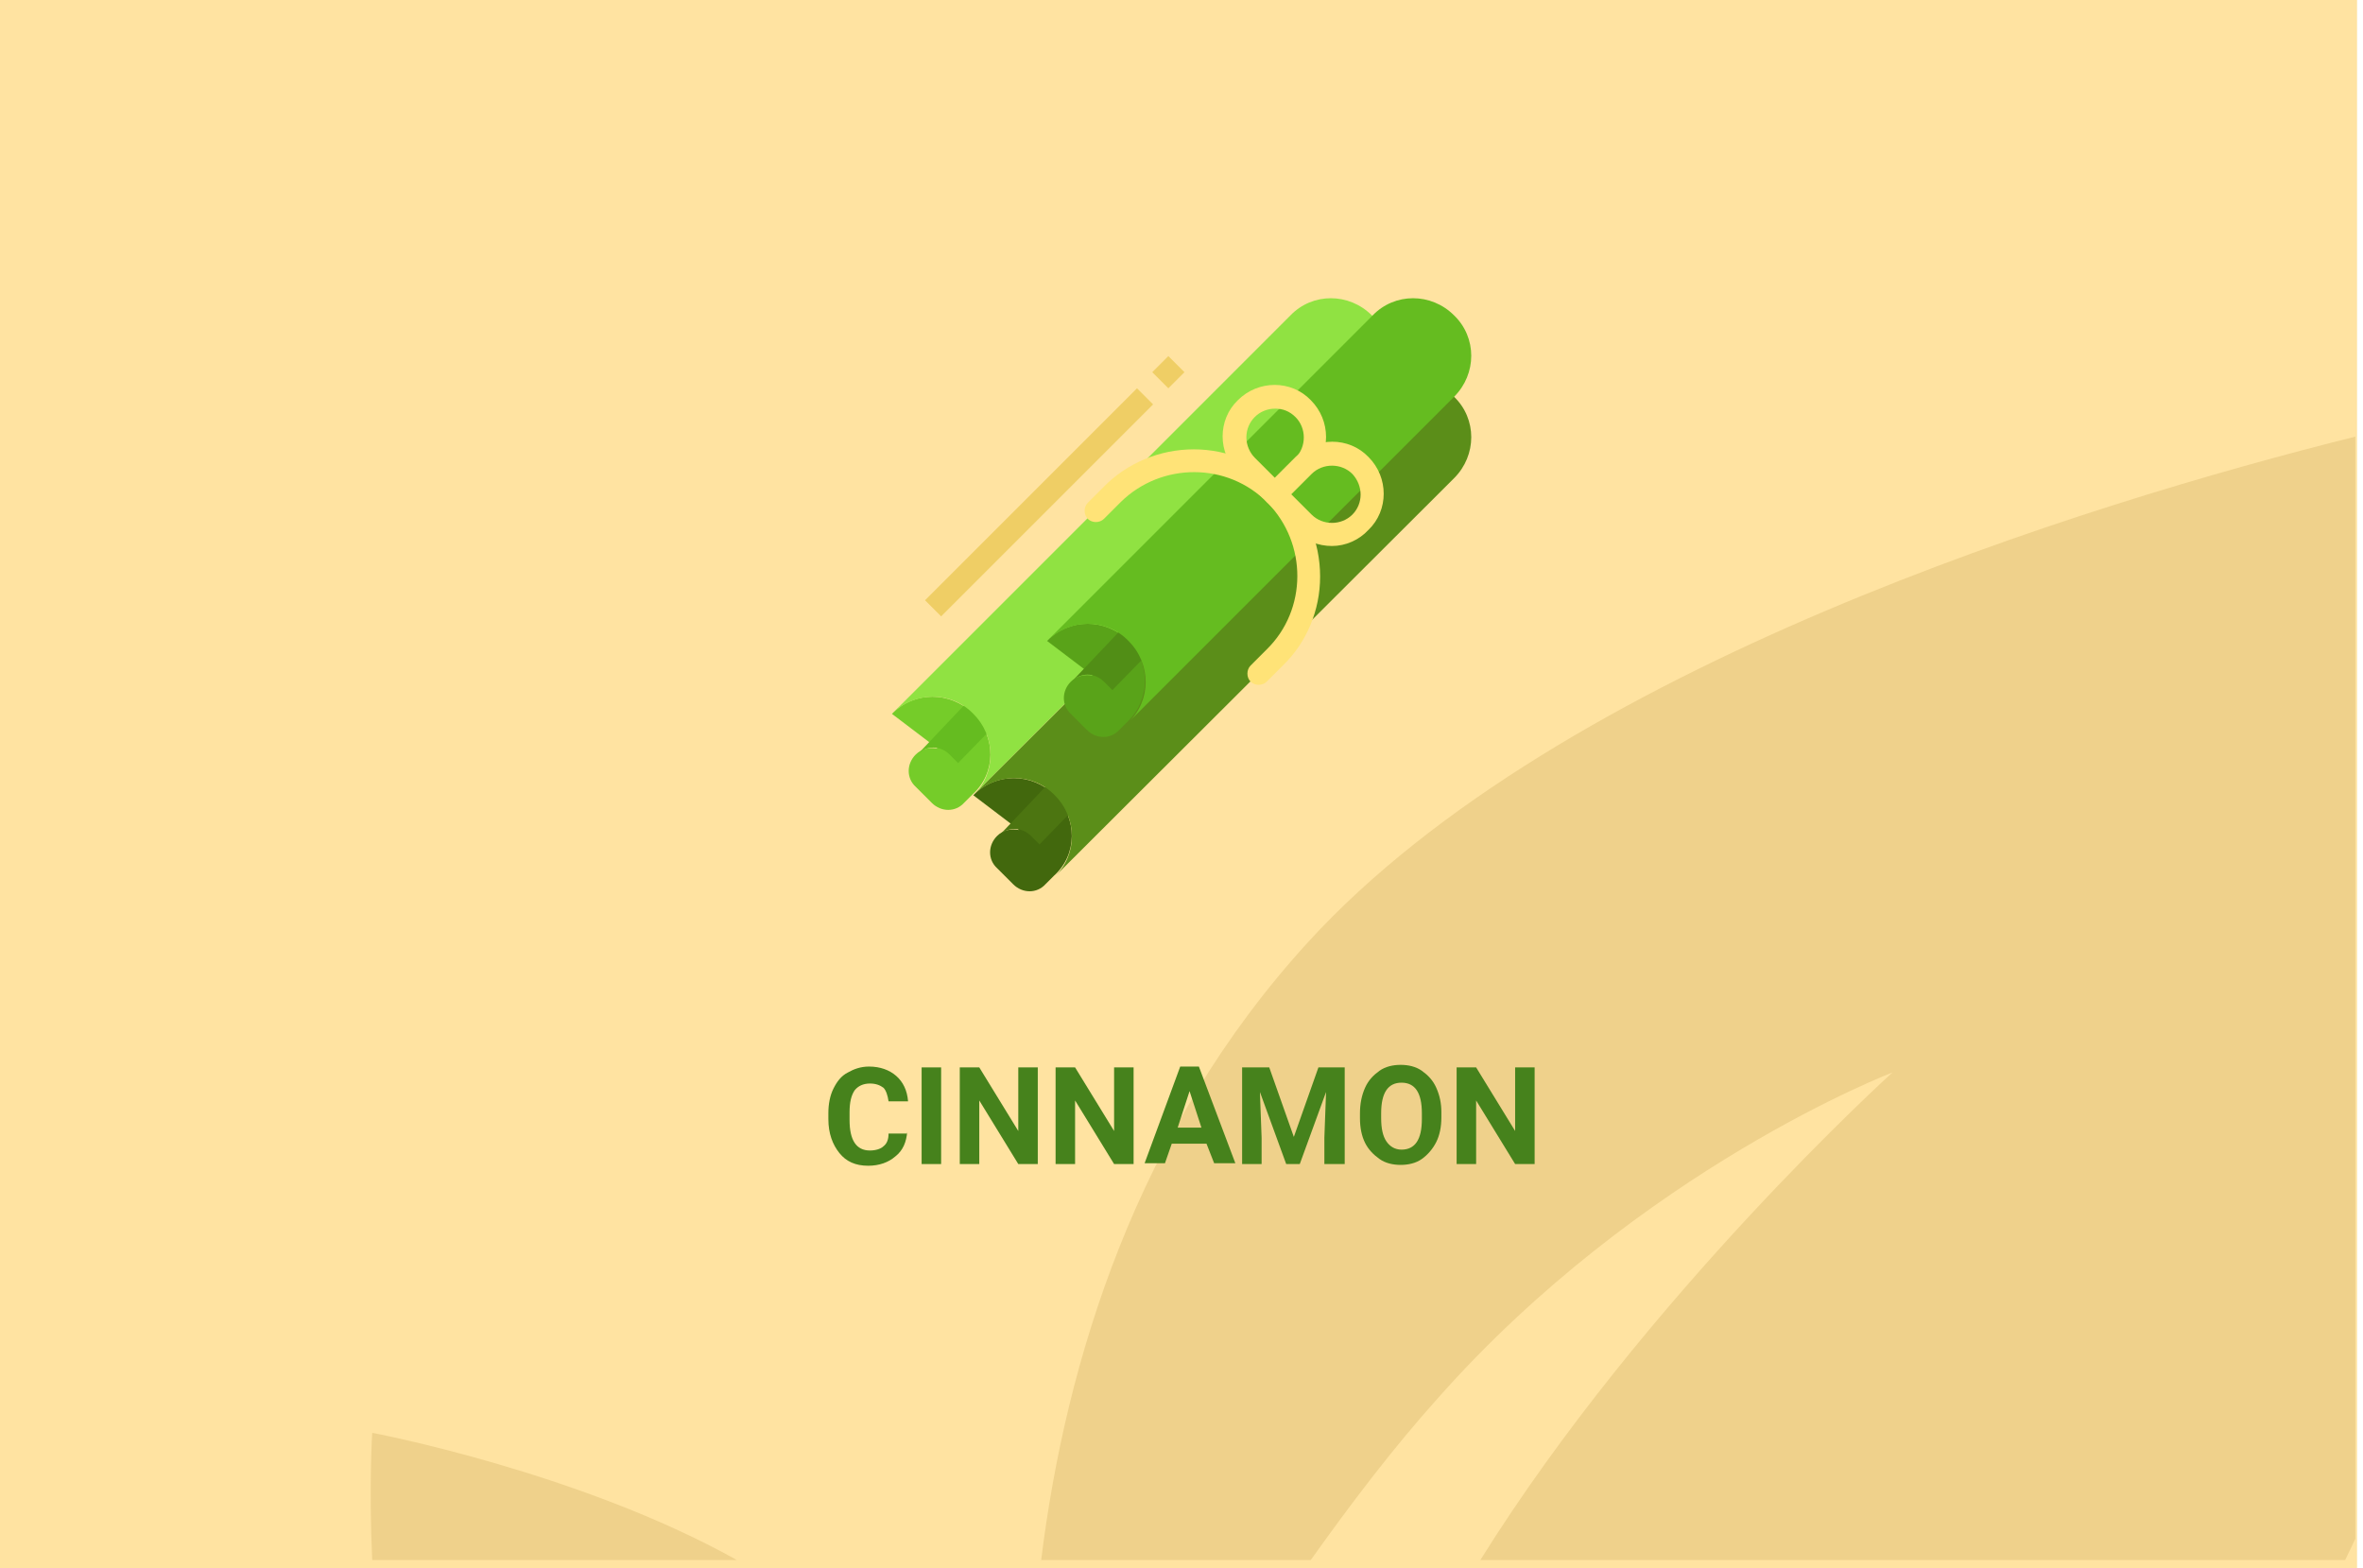 <?xml version="1.0" encoding="utf-8"?>
<!-- Generator: Adobe Illustrator 16.0.4, SVG Export Plug-In . SVG Version: 6.00 Build 0)  -->
<!DOCTYPE svg PUBLIC "-//W3C//DTD SVG 1.1//EN" "http://www.w3.org/Graphics/SVG/1.1/DTD/svg11.dtd">
<svg version="1.1" id="Слой_1" xmlns="http://www.w3.org/2000/svg" xmlns:xlink="http://www.w3.org/1999/xlink" x="0px" y="0px"
	 width="278.7px" height="185px" viewBox="0 0 278.7 185" enable-background="new 0 0 278.7 185" xml:space="preserve">
<g id="Rectangle_756_1_" enable-background="new    ">
	<g id="Rectangle_756">
		<g>
			<rect fill="#FFE3A1" width="278" height="185"/>
		</g>
	</g>
</g>
<g id="Rectangle_757_copy_1_" enable-background="new    ">
	<g id="Rectangle_757_copy">
		<g>
			<path fill="#EFD18B" d="M43.9,184h43c-18.6-10.4-43-15-43-15S43.5,175.2,43.9,184z M154.299,111.1
				C134,133.3,125.7,160.6,122.8,184h31.8c4.699-6.6,9.699-13.2,15-19.1c24-27.101,53.6-38.4,53.6-38.4S194,152.9,174.6,184h102
				c0.4-0.8,0.8-1.7,1.199-2.5v-130C246.1,59.4,184.1,78.5,154.299,111.1z"/>
		</g>
	</g>
</g>
<g>
	<path fill="#46821C" d="M107,133.5c-0.1,1.2-0.5,2.2-1.4,2.9c-0.8,0.699-1.9,1.1-3.2,1.1c-1.5,0-2.6-0.5-3.4-1.5s-1.3-2.3-1.3-4
		v-0.7c0-1.1,0.2-2.1,0.6-2.899c0.4-0.801,0.9-1.5,1.7-1.9c0.7-0.4,1.5-0.7,2.5-0.7c1.3,0,2.4,0.4,3.2,1.101
		c0.8,0.699,1.3,1.699,1.4,3h-2.3c-0.1-0.7-0.3-1.301-0.6-1.601c-0.4-0.3-0.9-0.5-1.6-0.5c-0.8,0-1.4,0.3-1.8,0.8
		c-0.4,0.601-0.6,1.4-0.6,2.601v0.899c0,1.2,0.2,2.101,0.6,2.7c0.4,0.601,1,0.9,1.8,0.9c0.7,0,1.3-0.2,1.6-0.5
		c0.4-0.3,0.6-0.8,0.6-1.5h2.2V133.5z"/>
	<path fill="#46821C" d="M111,137.3h-2.3V125.9h2.3V137.3z"/>
	<path fill="#46821C" d="M122.4,137.3h-2.3l-4.6-7.5v7.5h-2.3V125.9h2.3l4.6,7.5v-7.5h2.3V137.3z"/>
	<path fill="#46821C" d="M133.7,137.3h-2.3l-4.6-7.5v7.5h-2.3V125.9h2.3l4.6,7.5v-7.5h2.3V137.3z"/>
	<path fill="#46821C" d="M142.299,134.9H138.2l-0.8,2.3H135l4.2-11.4h2.2l4.3,11.4h-2.5L142.299,134.9z M138.9,133h2.8l-1.4-4.3
		L138.9,133z"/>
	<path fill="#46821C" d="M149.7,125.9l2.9,8.199l2.9-8.199h3.1V137.3h-2.4v-3.1l0.2-5.4l-3.101,8.5h-1.6l-3.1-8.5l0.199,5.4v3.1
		H146.5V125.9H149.7z"/>
	<path fill="#46821C" d="M170,131.8c0,1.101-0.201,2.101-0.601,2.9s-1,1.5-1.7,2c-0.699,0.5-1.6,0.7-2.5,0.7s-1.8-0.2-2.5-0.7
		c-0.699-0.5-1.3-1.101-1.699-1.9c-0.4-0.8-0.601-1.8-0.601-2.899V131.3c0-1.1,0.2-2.1,0.601-3c0.399-0.899,1-1.5,1.699-2
		c0.7-0.5,1.6-0.7,2.5-0.7s1.801,0.2,2.5,0.7c0.7,0.5,1.301,1.101,1.7,2c0.399,0.9,0.601,1.8,0.601,2.9V131.8z M167.7,131.3
		c0-1.2-0.199-2.1-0.6-2.7c-0.4-0.6-1-0.899-1.801-0.899c-0.799,0-1.399,0.3-1.799,0.899c-0.4,0.601-0.601,1.5-0.601,2.7v0.601
		c0,1.199,0.2,2.1,0.601,2.699c0.399,0.601,1,1,1.799,1c0.801,0,1.4-0.3,1.801-0.899c0.4-0.601,0.6-1.5,0.6-2.7V131.3z"/>
	<path fill="#46821C" d="M181,137.3H178.7l-4.6-7.5v7.5h-2.301V125.9h2.301l4.6,7.5v-7.5H181V137.3z"/>
</g>
<g id="Flat">
	<path fill="#75CC29" d="M114.8,84.2c-2.7-2.7-7-2.7-9.6,0l0,0l5.4,4.1c-0.9-0.2-1.9,0-2.6,0.7c-1.1,1.1-1.1,2.8,0,3.8l0,0l1.9,1.9
		c1.1,1.1,2.8,1.1,3.8,0l0,0l1-1C117.5,91.2,117.5,86.9,114.8,84.2L114.8,84.2L114.8,84.2z"/>
	<path fill="#65BC20" d="M117.3,79.4l3,3.1L113,90l-1-1c-1.1-1.1-2.8-1.1-3.8,0L117.3,79.4z"/>
	<path fill="#90E242" d="M105.2,84.2c2.7-2.7,7-2.7,9.6,0l0,0c2.7,2.7,2.7,7,0,9.6l0,0l-1,1l1-1l47-47c2.701-2.7,2.701-7,0-9.6
		c-2.699-2.7-7-2.7-9.6,0L105.2,84.2z"/>
	<path fill="#42680D" d="M124.4,93.8c-2.7-2.7-7-2.7-9.6,0l5.4,4.101c-0.9-0.2-1.9,0-2.6,0.699c-1.1,1.101-1.1,2.801,0,3.801
		l1.9,1.899c1.1,1.101,2.8,1.101,3.8,0l1-1C127.1,100.8,127.1,96.5,124.4,93.8z"/>
	<path fill="#4C7511" d="M126.9,89l3,3.1l-7.3,7.5l-1-1c-1.1-1.1-2.8-1.1-3.8,0l0,0L126.9,89z"/>
	<path fill="#5B8E19" d="M114.8,93.8c2.7-2.7,7-2.7,9.6,0c2.7,2.7,2.7,7,0,9.601l-1,1l1-1l47.101-47c2.699-2.7,2.699-7,0-9.6l0,0
		c-2.701-2.7-7-2.7-9.601,0L114.8,93.8z"/>
	<path fill="#59A319" d="M133.1,75.6c-2.7-2.7-7-2.7-9.6,0l0,0l5.4,4.1c-0.9-0.2-1.9,0-2.6,0.7c-1.1,1.1-1.1,2.8,0,3.8l1.9,1.9
		c1.1,1.1,2.8,1.1,3.8,0l1-1C135.7,82.5,135.7,78.2,133.1,75.6L133.1,75.6z"/>
	<path fill="#518E16" d="M135.5,70.8l3,3.1l-7.3,7.5l-1-1c-1.1-1.1-2.8-1.1-3.8,0L135.5,70.8z"/>
	<path fill="#65BC20" d="M123.5,75.6c2.7-2.7,7-2.7,9.6,0c2.7,2.7,2.7,7,0,9.6l0,0l-1,1l1-1l38.4-38.4c2.699-2.7,2.699-7,0-9.6l0,0
		c-2.701-2.7-7-2.7-9.601,0L123.5,75.6z"/>
	<path fill="#EFCE65" d="M109.1,70.8l25-25l1.9,1.9l-25,25L109.1,70.8z"/>
	<path fill="#EFCE65" d="M135.9,43.9l1.9-1.9l1.9,1.9l-1.9,1.9L135.9,43.9z"/>
	<g>
		<path fill="#FFE377" d="M147.5,80.4c-0.5-0.5-0.5-1.4,0-1.9l0,0l1.899-1.9c4.8-4.7,4.8-12.5,0.101-17.3
			c-4.701-4.8-12.5-4.8-17.3-0.1l-0.1,0.1l-1.9,1.9c-0.5,0.5-1.4,0.5-1.9,0l0,0c-0.5-0.5-0.5-1.4,0-1.9l0,0l1.8-1.8
			c2.8-2.9,6.7-4.5,10.699-4.5c8.201,0,14.9,6.7,14.9,15c0,4-1.6,7.8-4.4,10.5l-1.899,1.9C148.9,80.9,148,80.9,147.5,80.4
			L147.5,80.4L147.5,80.4z"/>
		<path fill="#FFE377" d="M150.4,59.6c-0.399,0-0.7-0.1-1-0.4L146,55.8c-2.4-2.4-2.4-6.3,0-8.6c2.399-2.4,6.299-2.4,8.6,0
			c2.4,2.4,2.4,6.3,0,8.6l-3.4,3.4C151.1,59.5,150.7,59.6,150.4,59.6L150.4,59.6z M150.4,48.2c-1.899,0-3.399,1.5-3.399,3.4
			c0,0.9,0.399,1.8,1,2.4l2.399,2.4l2.399-2.4c1.301-1.3,1.301-3.5,0-4.8C152.1,48.5,151.299,48.2,150.4,48.2z"/>
		<path fill="#FFE377" d="M157.1,64.4c-1.6,0-3.2-0.6-4.301-1.8l-3.399-3.4c-0.5-0.5-0.5-1.4,0-1.9l0,0l3.399-3.4
			c2.4-2.4,6.301-2.4,8.601,0c2.399,2.4,2.399,6.3,0,8.6C160.299,63.7,158.7,64.4,157.1,64.4L157.1,64.4z M152.299,58.3l2.4,2.4
			c1.301,1.3,3.5,1.3,4.801,0c1.299-1.3,1.299-3.4,0-4.8c-1.301-1.3-3.5-1.3-4.801,0L152.299,58.3z"/>
	</g>
</g>
</svg>
